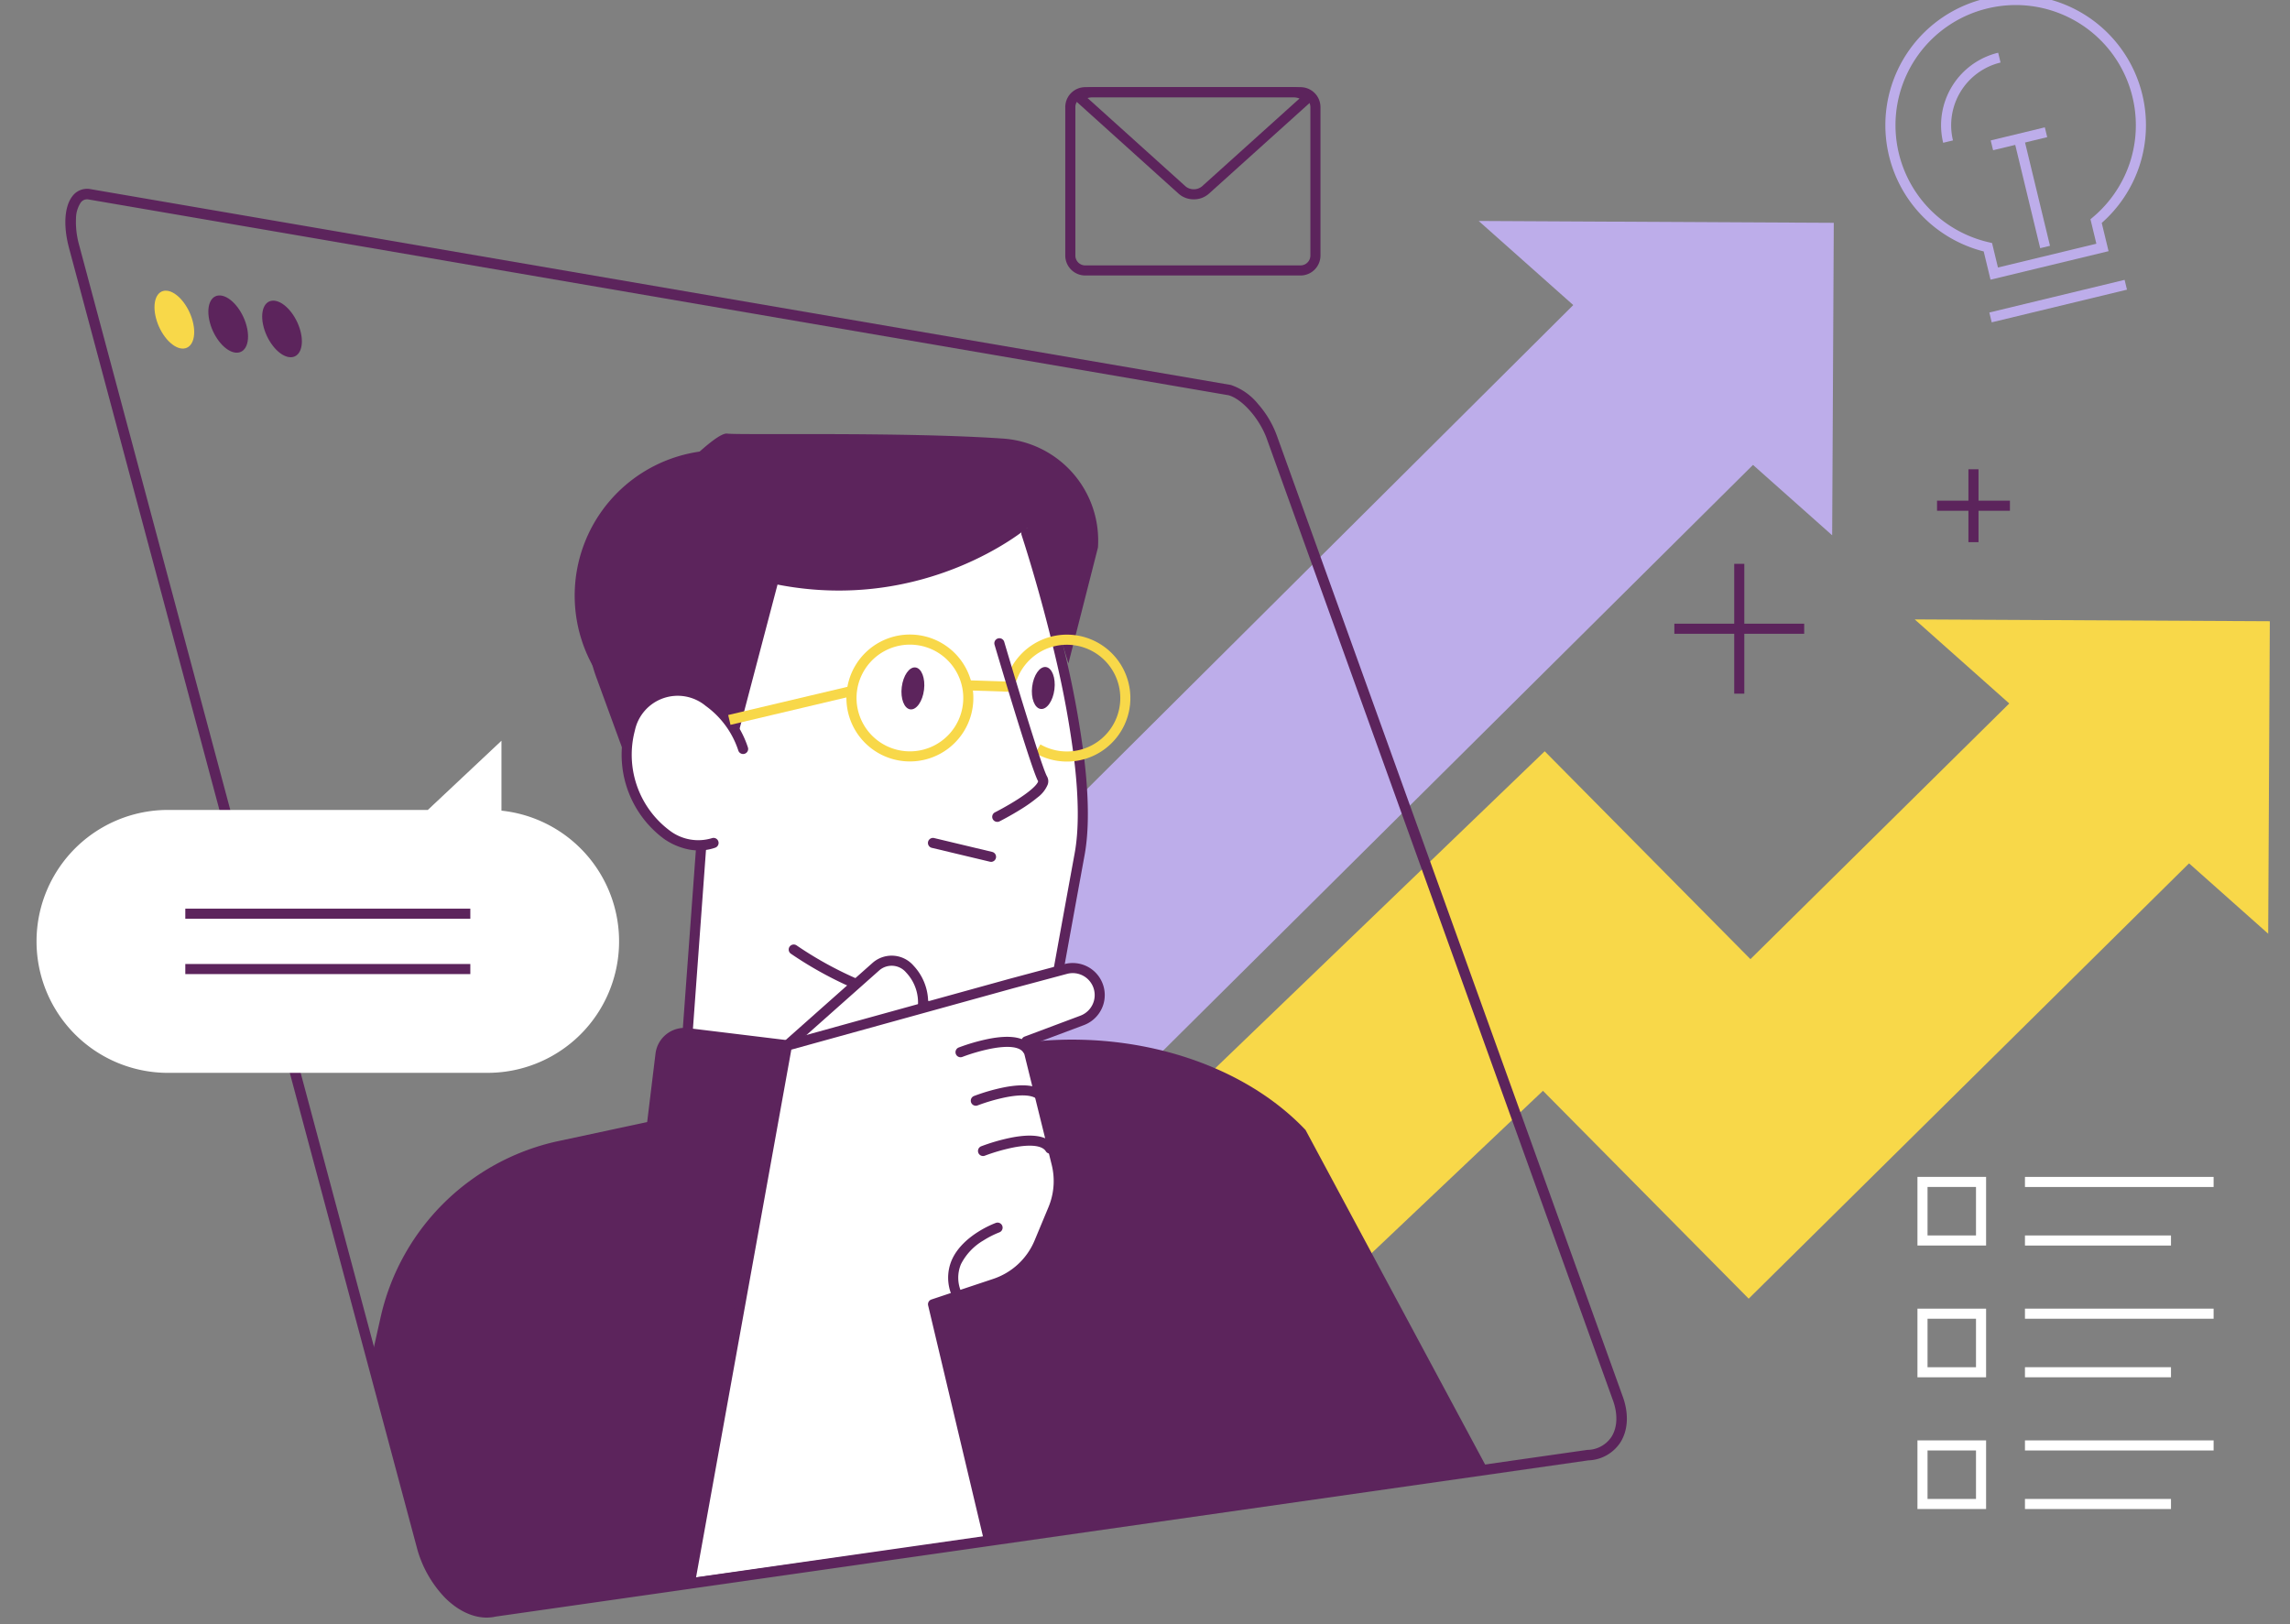 <?xml version="1.0" encoding="UTF-8"?>
<svg xmlns="http://www.w3.org/2000/svg" xmlns:xlink="http://www.w3.org/1999/xlink" width="454" height="322" viewBox="0 0 454 322"><rect x="0" y="0" width="454" height="322" fill="#808080" stroke="none"/><defs/><g id="Img-recrutement-banner_"><g id="Groupe_8648" transform="translate(7.244 -1.494)"><path id="Tracé_10321" d="M137.447,194.733l93.65-90.1,40.785,41.211,53.771-53.113,33.483,33.829-87.6,86.6-40.785-41.211-67.4,63.855-19.909-20.117Z" transform="translate(67.902 45.81)" fill="#f8d849"/><path id="Tracé_10322" d="M319.309,145.514l.321-61.953-70.4-.363Z" transform="translate(123.125 41.102)" fill="#f8d849"/><path id="Tracé_10323" d="M110.732,180.868,252.4,39.855l33.483,33.829L142.558,216.006Z" transform="translate(54.704 19.689)" fill="#bdadea"/><path id="Tracé_10324" d="M261.447,92.641l.321-61.953-70.4-.365Z" transform="translate(94.54 14.981)" fill="#bdadea"/><path id="Tracé_10325" d="M229.66,156.2c-13.942-14.706-38.736-21.223-61.875-16.267l-86.376,18.5-.376.082A46.045,46.045,0,0,0,46.24,193.569L44.374,201.9l9.784,36.569c2.341,8.407,8.825,14.166,14.437,12.864L265.6,223.16Z" transform="translate(21.922 69.32)" fill="#5c245c"/><path id="Tracé_10326" d="M85.268,104.354c7.248-2.665,11.513.069,13.821,2.831a14.4,14.4,0,0,1,.9,1.206c-1.064-15.14,2.4-26.126,10.346-32.721,6.9-5.731,17.367-8.069,30.263-6.762A84.327,84.327,0,0,1,158.1,72.622a.8.8,0,0,1,.5.5c.587,1.764,14.344,43.454,10.593,63.961-3.756,20.534-4.906,27.033-4.908,27.036a.8.8,0,0,1-.375.547c-.13.079-8.353,4.856-21.961,3.6l.081,17.943a.807.807,0,0,1-.3.627c-.248.2-3.94,3-15.184,1.628-7.927-.967-19.609-4-36.483-11.477a.8.8,0,0,1-.475-.793l2.939-40.185C87,135.791,81.368,131.059,78.924,124c-2.984-8.613-.2-17.246,6.344-19.651" transform="translate(38.4 33.867)" fill="#fff"/><path id="Tracé_10327" d="M103.761,60.947A28.742,28.742,0,0,1,121.178,69.7c-19.446,2.957-35.452,19.029-38.023,40.141-.114.929-.191,1.856-.25,2.779a28.844,28.844,0,0,1,20.855-51.672" transform="translate(35.278 30.004)" fill="#5c245c"/><path id="Tracé_10328" d="M99.772,130.384l-17.4-3.016-7.516-20.555A29.118,29.118,0,0,1,80.612,77.25c8.093-8.921,17.813-19,20.19-18.708,2.7.327,34.851-.375,54.7.986a20.257,20.257,0,0,1,18.823,21.607l-5.852,22.978L160.26,77.268S140.249,94.213,110.8,88.473Z" transform="translate(36.103 28.918)" fill="#5c245c"/><path id="Tracé_10329" d="M119.736,110.035a12.746,12.746,0,0,1-1.537-.094,12.579,12.579,0,0,1,1.508-25.066,12.749,12.749,0,0,1,1.534.093,12.579,12.579,0,0,1-1.5,25.066Zm-.029-23.159a10.579,10.579,0,0,0-1.266,21.08,10.739,10.739,0,0,0,1.295.079A10.579,10.579,0,0,0,121,86.954,10.74,10.74,0,0,0,119.707,86.875Z" transform="translate(53.424 42.424)" fill="#f8d849"/><path id="Ligne_229" d="M11.511,3.748a1,1,0,0,1-.233-.028L-.232.973a1,1,0,0,1-.74-1.2,1,1,0,0,1,1.2-.74l11.51,2.748a1,1,0,0,1-.231,1.973Z" transform="translate(177.722 168.615)" fill="#5c245c"/><path id="Tracé_10330" d="M95.55,122.823c-6.073,2.105-13.3-2.824-16.134-11.009s-.214-16.527,5.86-18.632,13.3,2.824,16.135,11.009" transform="translate(38.669 45.795)" fill="#fff"/><path id="Tracé_10331" d="M92.647,124.31a10.7,10.7,0,0,1-1.964-.185A13.1,13.1,0,0,1,85.706,122a20.744,20.744,0,0,1-7.655-22.086,13.1,13.1,0,0,1,2.6-4.747,9.941,9.941,0,0,1,9.5-3.292A13.1,13.1,0,0,1,95.121,94a19.676,19.676,0,0,1,7.235,9.862,1,1,0,1,1-1.89.655,17.669,17.669,0,0,0-6.472-8.865,8.677,8.677,0,0,0-14.035,4.865,18.755,18.755,0,0,0,6.875,19.833,9.345,9.345,0,0,0,8.389,1.527,1,1,0,0,1,.655,1.89A9.816,9.816,0,0,1,92.647,124.31Z" transform="translate(38.669 45.795)" fill="#5c245c"/><path id="Ligne_230" d="M9.379,1.31-.033,1,.033-1l9.412.311Z" transform="translate(184.73 137.373)" fill="#f8d849"/><path id="Tracé_10332" d="M119.248,94c-.279,2.295-1.5,4.035-2.716,3.887s-1.984-2.13-1.7-4.425,1.5-4.035,2.716-3.887,1.984,2.13,1.7,4.425" transform="translate(56.699 44.248)" fill="#5c245c"/><path id="Tracé_10333" d="M136.552,93.945c-.279,2.295-1.5,4.035-2.716,3.887s-1.984-2.13-1.7-4.425,1.5-4.035,2.716-3.887,1.984,2.13,1.7,4.425" transform="translate(65.248 44.221)" fill="#5c245c"/><path id="Ligne_231" d="M.23,6.721-.23,4.774,24.07-.973,24.53.973Z" transform="translate(137.35 138.48)" fill="#f8d849"/><path id="Tracé_10334" d="M135.252,167.166A52.49,52.49,0,0,1,121.4,165.23a74.794,74.794,0,0,1-21.478-10.109,1,1,0,0,1,1.108-1.665,72.808,72.808,0,0,0,20.9,9.846,49.259,49.259,0,0,0,16.018,1.782,34.272,34.272,0,0,0,13.407-3.341c.326-1.828,1.651-9.226,4.825-26.575.839-4.586.814-10.74-.074-18.292a191.154,191.154,0,0,0-3.786-20.769c-3.065-13.129-6.635-23.9-6.671-24.006a1,1,0,0,1,1.9-.632c.036.108,3.631,10.952,6.717,24.167a193.222,193.222,0,0,1,3.827,21c.912,7.754.931,14.111.056,18.894-3.714,20.3-4.9,26.97-4.907,27.035a1,1,0,0,1-.467.681c-.22.133-5.5,3.272-14.7,3.837Q136.67,167.166,135.252,167.166Z" transform="translate(49.637 35.463)" fill="#5c245c"/><path id="Ligne_232" d="M0,41.558l-.074,0A1,1,0,0,1-1,40.485L1.967-.073A1,1,0,0,1,3.037-1,1,1,0,0,1,3.961.073L1,40.631A1,1,0,0,1,0,41.558Z" transform="translate(128.788 169.568)" fill="#5c245c"/><path id="Ligne_233" d="M.081,19.5a1,1,0,0,1-1-1L-1,0A1,1,0,0,1,0-1,1,1,0,0,1,1,0l.081,18.5a1,1,0,0,1-1,1Z" transform="translate(179.54 201.59)" fill="#5c245c"/><path id="Tracé_10335" d="M140.385,110.05a12.784,12.784,0,0,1-1.545-.094,12.5,12.5,0,0,1-4.741-1.573l1-1.735A10.579,10.579,0,1,0,130.331,94.1l-1.9-.635a12.58,12.58,0,1,1,19.68,13.909A12.486,12.486,0,0,1,140.385,110.05Z" transform="translate(63.918 42.432)" fill="#f8d849"/><path id="Tracé_10336" d="M127.487,121.773a1,1,0,0,1-.451-1.893c.022-.011,2.275-1.151,4.487-2.568,3.739-2.4,4.047-3.44,4.072-3.589-.238-.417-.97-1.832-4.858-14.489-1.955-6.364-3.771-12.525-3.789-12.586a1,1,0,1,1,1.919-.565c2.9,9.831,7.543,25.047,8.479,26.672a1.966,1.966,0,0,1,.155,1.588,6.049,6.049,0,0,1-2.047,2.6,28.5,28.5,0,0,1-3.192,2.274c-2.184,1.372-4.239,2.411-4.326,2.454A1,1,0,0,1,127.487,121.773Z" transform="translate(62.981 42.666)" fill="#5c245c"/><path id="Tracé_10337" d="M84.9,177.189l52.147,6.35a5.793,5.793,0,0,0,6.453-5.053l3.439-28.236a5.794,5.794,0,0,0-5.053-6.453L89.74,137.446a5.8,5.8,0,0,0-6.453,5.053l-3.439,28.236a5.8,5.8,0,0,0,5.053,6.454" transform="translate(39.426 67.881)" fill="#5c245c"/><path id="Tracé_10338" d="M99.576,145.323,117.2,129.679a4.731,4.731,0,0,1,6.648.365l.224.248a9.666,9.666,0,0,1,2.247,8.686l-1.342,5.752" transform="translate(49.193 63.477)" fill="#fff"/><path id="Tracé_10339" d="M99.576,146.323a1,1,0,0,1-.664-1.748l17.624-15.644a5.731,5.731,0,0,1,8.054.442l.224.248a10.667,10.667,0,0,1,2.479,9.584l-1.342,5.752A1,1,0,1,1,124,144.5l1.342-5.752a8.667,8.667,0,0,0-2.014-7.788l-.225-.249a3.742,3.742,0,0,0-5.243-.287L100.24,146.071A1,1,0,0,1,99.576,146.323Z" transform="translate(49.193 63.477)" fill="#5c245c"/><path id="Tracé_10340" d="M86.815,250.44l19.064-105.6L150.51,132.5l10.636-2.849a5.356,5.356,0,0,1,3.266,10.188l-11.065,4.147,5.987,24.232a14.5,14.5,0,0,1-.692,9.051L155.9,183.86a14.493,14.493,0,0,1-8.8,8.174l-12.258,4.086,10.93,46.04" transform="translate(42.889 63.957)" fill="#fff"/><path id="Tracé_10341" d="M86.816,251.44a1,1,0,0,1-.985-1.178l19.064-105.6a1,1,0,0,1,.718-.786l44.631-12.344.008,0,10.636-2.849a6.355,6.355,0,0,1,7.727,7.982,6.39,6.39,0,0,1-3.851,4.108l-10.232,3.835,5.773,23.368a15.5,15.5,0,0,1-.739,9.675l-2.746,6.593a15.489,15.489,0,0,1-9.4,8.738l-11.39,3.8,10.719,45.15a1,1,0,0,1-1.946.462l-10.93-46.04a1,1,0,0,1,.657-1.18l12.258-4.086a13.49,13.49,0,0,0,8.189-7.61l2.746-6.593a13.406,13.406,0,0,0,.644-8.427l-5.987-24.231a1,1,0,0,1,.62-1.176l11.065-4.147a4.379,4.379,0,0,0,2.639-2.815,4.355,4.355,0,0,0-5.3-5.471l-10.631,2.848-44.023,12.175L87.8,250.617A1,1,0,0,1,86.816,251.44Z" transform="translate(42.889 63.957)" fill="#5c245c"/><path id="Tracé_10342" d="M122.387,178.2a1,1,0,0,1-.922-.612,8.882,8.882,0,0,1-.109-7.252c2.171-4.951,8.494-7.275,8.762-7.371a1,1,0,0,1,.678,1.881h0a18.38,18.38,0,0,0-3.18,1.616,11.482,11.482,0,0,0-4.433,4.684,6.959,6.959,0,0,0,.123,5.666,1,1,0,0,1-.921,1.388Z" transform="translate(60.092 80.975)" fill="#5c245c"/><path id="Tracé_10343" d="M125.6,155.416a1,1,0,0,1-.365-1.931,38.613,38.613,0,0,1,5.929-1.712c4.465-.876,7.351-.324,8.578,1.638a1,1,0,0,1-1.7,1.06c-.72-1.151-3.019-1.414-6.473-.74a37.232,37.232,0,0,0-5.608,1.616A1,1,0,0,1,125.6,155.416Z" transform="translate(62.047 75.273)" fill="#5c245c"/><path id="Tracé_10344" d="M124.642,148.743a1,1,0,0,1-.365-1.931,38.614,38.614,0,0,1,5.929-1.712c4.465-.876,7.351-.324,8.578,1.638a1,1,0,0,1-1.7,1.06c-.72-1.151-3.019-1.414-6.473-.74a37.232,37.232,0,0,0-5.608,1.616A1,1,0,0,1,124.642,148.743Z" transform="translate(61.576 71.977)" fill="#5c245c"/><path id="Tracé_10345" d="M122.616,142.308a1,1,0,0,1-.365-1.932,38.615,38.615,0,0,1,5.929-1.712c4.465-.876,7.351-.324,8.578,1.638a1,1,0,1,1-1.7,1.06c-.722-1.154-3.029-1.415-6.5-.735a37.119,37.119,0,0,0-5.585,1.612A1,1,0,0,1,122.616,142.308Z" transform="translate(60.575 68.797)" fill="#5c245c"/><path id="Tracé_10346" d="M87,308.983c-2.808,0-5.756-1.413-8.3-3.98a22.794,22.794,0,0,1-5.522-9.832l0-.01L4.155,37.25l0-.009c-1.106-4.294-.841-8.051.709-10.051a3.61,3.61,0,0,1,2.928-1.48c.127,0,.257.006.387.019l.077.01L234.487,64.592q.046.008.092.02a11.724,11.724,0,0,1,5.34,3.744,19.652,19.652,0,0,1,3.807,6.466l68.439,190.135c1.319,3.473,1.162,6.88-.431,9.348a7.887,7.887,0,0,1-6.328,3.508L88.8,308.783A8.221,8.221,0,0,1,87,308.983ZM75.184,294.62a20.679,20.679,0,0,0,4.993,8.916c2.15,2.168,4.572,3.363,6.82,3.363a6.131,6.131,0,0,0,1.383-.157q.044-.01.088-.016l216.684-30.983q.042-.006.084-.009a5.79,5.79,0,0,0,4.747-2.56c1.231-1.907,1.315-4.636.231-7.485l-.007-.018L241.761,75.521l-.006-.016c-1.383-4.048-4.887-8.093-7.671-8.866L7.943,27.8c-.052,0-.1-.006-.153-.006a1.555,1.555,0,0,0-1.28.673,5.841,5.841,0,0,0-.921,3.1,16.846,16.846,0,0,0,.582,5.143L75.185,294.623Z" transform="translate(2.234 13.217)" fill="#5c245c"/><path id="Tracé_10347" d="M23.223,45.61c.834,3.154-.118,5.585-2.126,5.438s-4.31-2.833-5.144-6.01.118-5.626,2.125-5.458,4.313,2.876,5.145,6.03" transform="translate(7.732 19.549)" fill="#f8d849"/><path id="Tracé_10348" d="M30.369,46.206c.834,3.117-.12,5.505-2.127,5.343s-4.309-2.83-5.142-5.972.118-5.547,2.126-5.362,4.312,2.875,5.144,5.991" transform="translate(11.262 19.863)" fill="#5c245c"/><path id="Tracé_10349" d="M37.513,46.859c.832,3.079-.12,5.426-2.126,5.249s-4.31-2.83-5.144-5.934.12-5.467,2.127-5.266,4.31,2.872,5.142,5.952" transform="translate(14.792 20.203)" fill="#5c245c"/><path id="Tracé_10350" d="M26.063,165.142H89.428a26.064,26.064,0,0,0,2.745-51.983V99.3l-14.6,13.718H26.063a26.063,26.063,0,0,0,0,52.127" transform="translate(0 49.055)" fill="#fff"/><path id="Ligne_234" d="M56.506,1H0V-1H56.506Z" transform="translate(29.494 193.619)" fill="#5c245c"/><path id="Ligne_235" d="M56.506,1H0V-1H56.506Z" transform="translate(29.494 182.646)" fill="#5c245c"/><path id="Rectangle_8699" d="M2.957-1H45.635a3.961,3.961,0,0,1,3.957,3.957V32.383a3.961,3.961,0,0,1-3.957,3.957H2.957A3.961,3.961,0,0,1-1,32.383V2.957A3.961,3.961,0,0,1,2.957-1ZM45.635,34.34a1.959,1.959,0,0,0,1.957-1.957V2.957A1.959,1.959,0,0,0,45.635,1H2.957A1.959,1.959,0,0,0,1,2.957V32.383A1.959,1.959,0,0,0,2.957,34.34Z" transform="translate(204.95 19.773)" fill="#5c245c"/><path id="Tracé_10351" d="M161.093,34.472h0a4.45,4.45,0,0,1-3-1.11L136.768,14.141l.932-.734a5.349,5.349,0,0,1,3.335-1.17h39.756a5.414,5.414,0,0,1,3.565,1.36l.846.742L164.085,33.364A4.445,4.445,0,0,1,161.093,34.472ZM140.034,14.391l19.4,17.485a2.49,2.49,0,0,0,1.657.6h0a2.485,2.485,0,0,0,1.654-.594l19.306-17.395a3.289,3.289,0,0,0-1.261-.248H141.035A3.292,3.292,0,0,0,140.034,14.391Z" transform="translate(68.333 6.539)" fill="#5c245c"/><path id="Tracé_10352" d="M270.862,0h0a25.818,25.818,0,0,1,24.441,34.1A25.95,25.95,0,0,1,287.9,45.2l1.352,5.6-23.4,5.651-1.352-5.6a25.945,25.945,0,0,1-11.656-6.5A25.811,25.811,0,0,1,264.778.727,25.944,25.944,0,0,1,270.862,0Zm15.975,49.323-1.172-4.852.474-.4A23.951,23.951,0,0,0,293.41,33.45,23.828,23.828,0,0,0,270.862,2h0a23.94,23.94,0,0,0-5.614.672,23.815,23.815,0,0,0-11.012,40.239,23.946,23.946,0,0,0,11.316,6.133l.6.138,1.172,4.852Z" transform="translate(121.533 0.494)" fill="#bdadea"/><path id="Ligne_236" d="M.235,7.449-.235,5.5,26.582-.972l.47,1.944Z" transform="translate(387.385 57.951)" fill="#bdadea"/><path id="Ligne_237" d="M4.209,21.687-.972.235.972-.235,6.153,21.218Z" transform="translate(393.021 29.01)" fill="#bdadea"/><path id="Ligne_238" d="M.235,3.563l-.47-1.944L10.492-.972l.47,1.944Z" transform="translate(387.659 27.715)" fill="#bdadea"/><path id="Tracé_10353" d="M252.811,25.529A14.793,14.793,0,0,1,263.719,7.676l.469,1.944a12.793,12.793,0,0,0-9.433,15.44Z" transform="translate(125.183 4.271)" fill="#bdadea"/><path id="Ligne_239" d="M-1,14.449V0H1L1,14.449Z" transform="translate(384.003 94.535)" fill="#5c245c"/><path id="Ligne_240" d="M0,1V-1H14.45V1Z" transform="translate(376.78 101.758)" fill="#5c245c"/><path id="Ligne_241" d="M-1,25.739-1,0H1L1,25.739Z" transform="translate(337.57 113.281)" fill="#5c245c"/><path id="Ligne_242" d="M0,1V-1H25.741V1Z" transform="translate(324.702 126.148)" fill="#5c245c"/><path id="Ligne_243" d="M37.4,1H0V-1H37.4Z" transform="translate(394.211 235.83)" fill="#fff"/><path id="Ligne_244" d="M28.951,1H0V-1H28.951Z" transform="translate(394.211 247.438)" fill="#fff"/><path id="Rectangle_8700" d="M-1-1H12.609V12.609H-1ZM10.609,1H1v9.609h9.609Z" transform="translate(373.896 235.828)" fill="#fff"/><path id="Ligne_245" d="M37.4,1H0V-1H37.4Z" transform="translate(394.211 261.949)" fill="#fff"/><path id="Ligne_246" d="M28.951,1H0V-1H28.951Z" transform="translate(394.211 273.557)" fill="#fff"/><path id="Rectangle_8701" d="M-1-1H12.609V12.609H-1ZM10.609,1H1v9.609h9.609Z" transform="translate(373.896 261.949)" fill="#fff"/><path id="Ligne_247" d="M37.4,1H0V-1H37.4Z" transform="translate(394.211 288.068)" fill="#fff"/><path id="Ligne_248" d="M28.951,1H0V-1H28.951Z" transform="translate(394.211 299.676)" fill="#fff"/><path id="Rectangle_8702" d="M-1-1H12.609V12.609H-1ZM10.609,1H1v9.609h9.609Z" transform="translate(373.896 288.068)" fill="#fff"/></g></g></svg>
